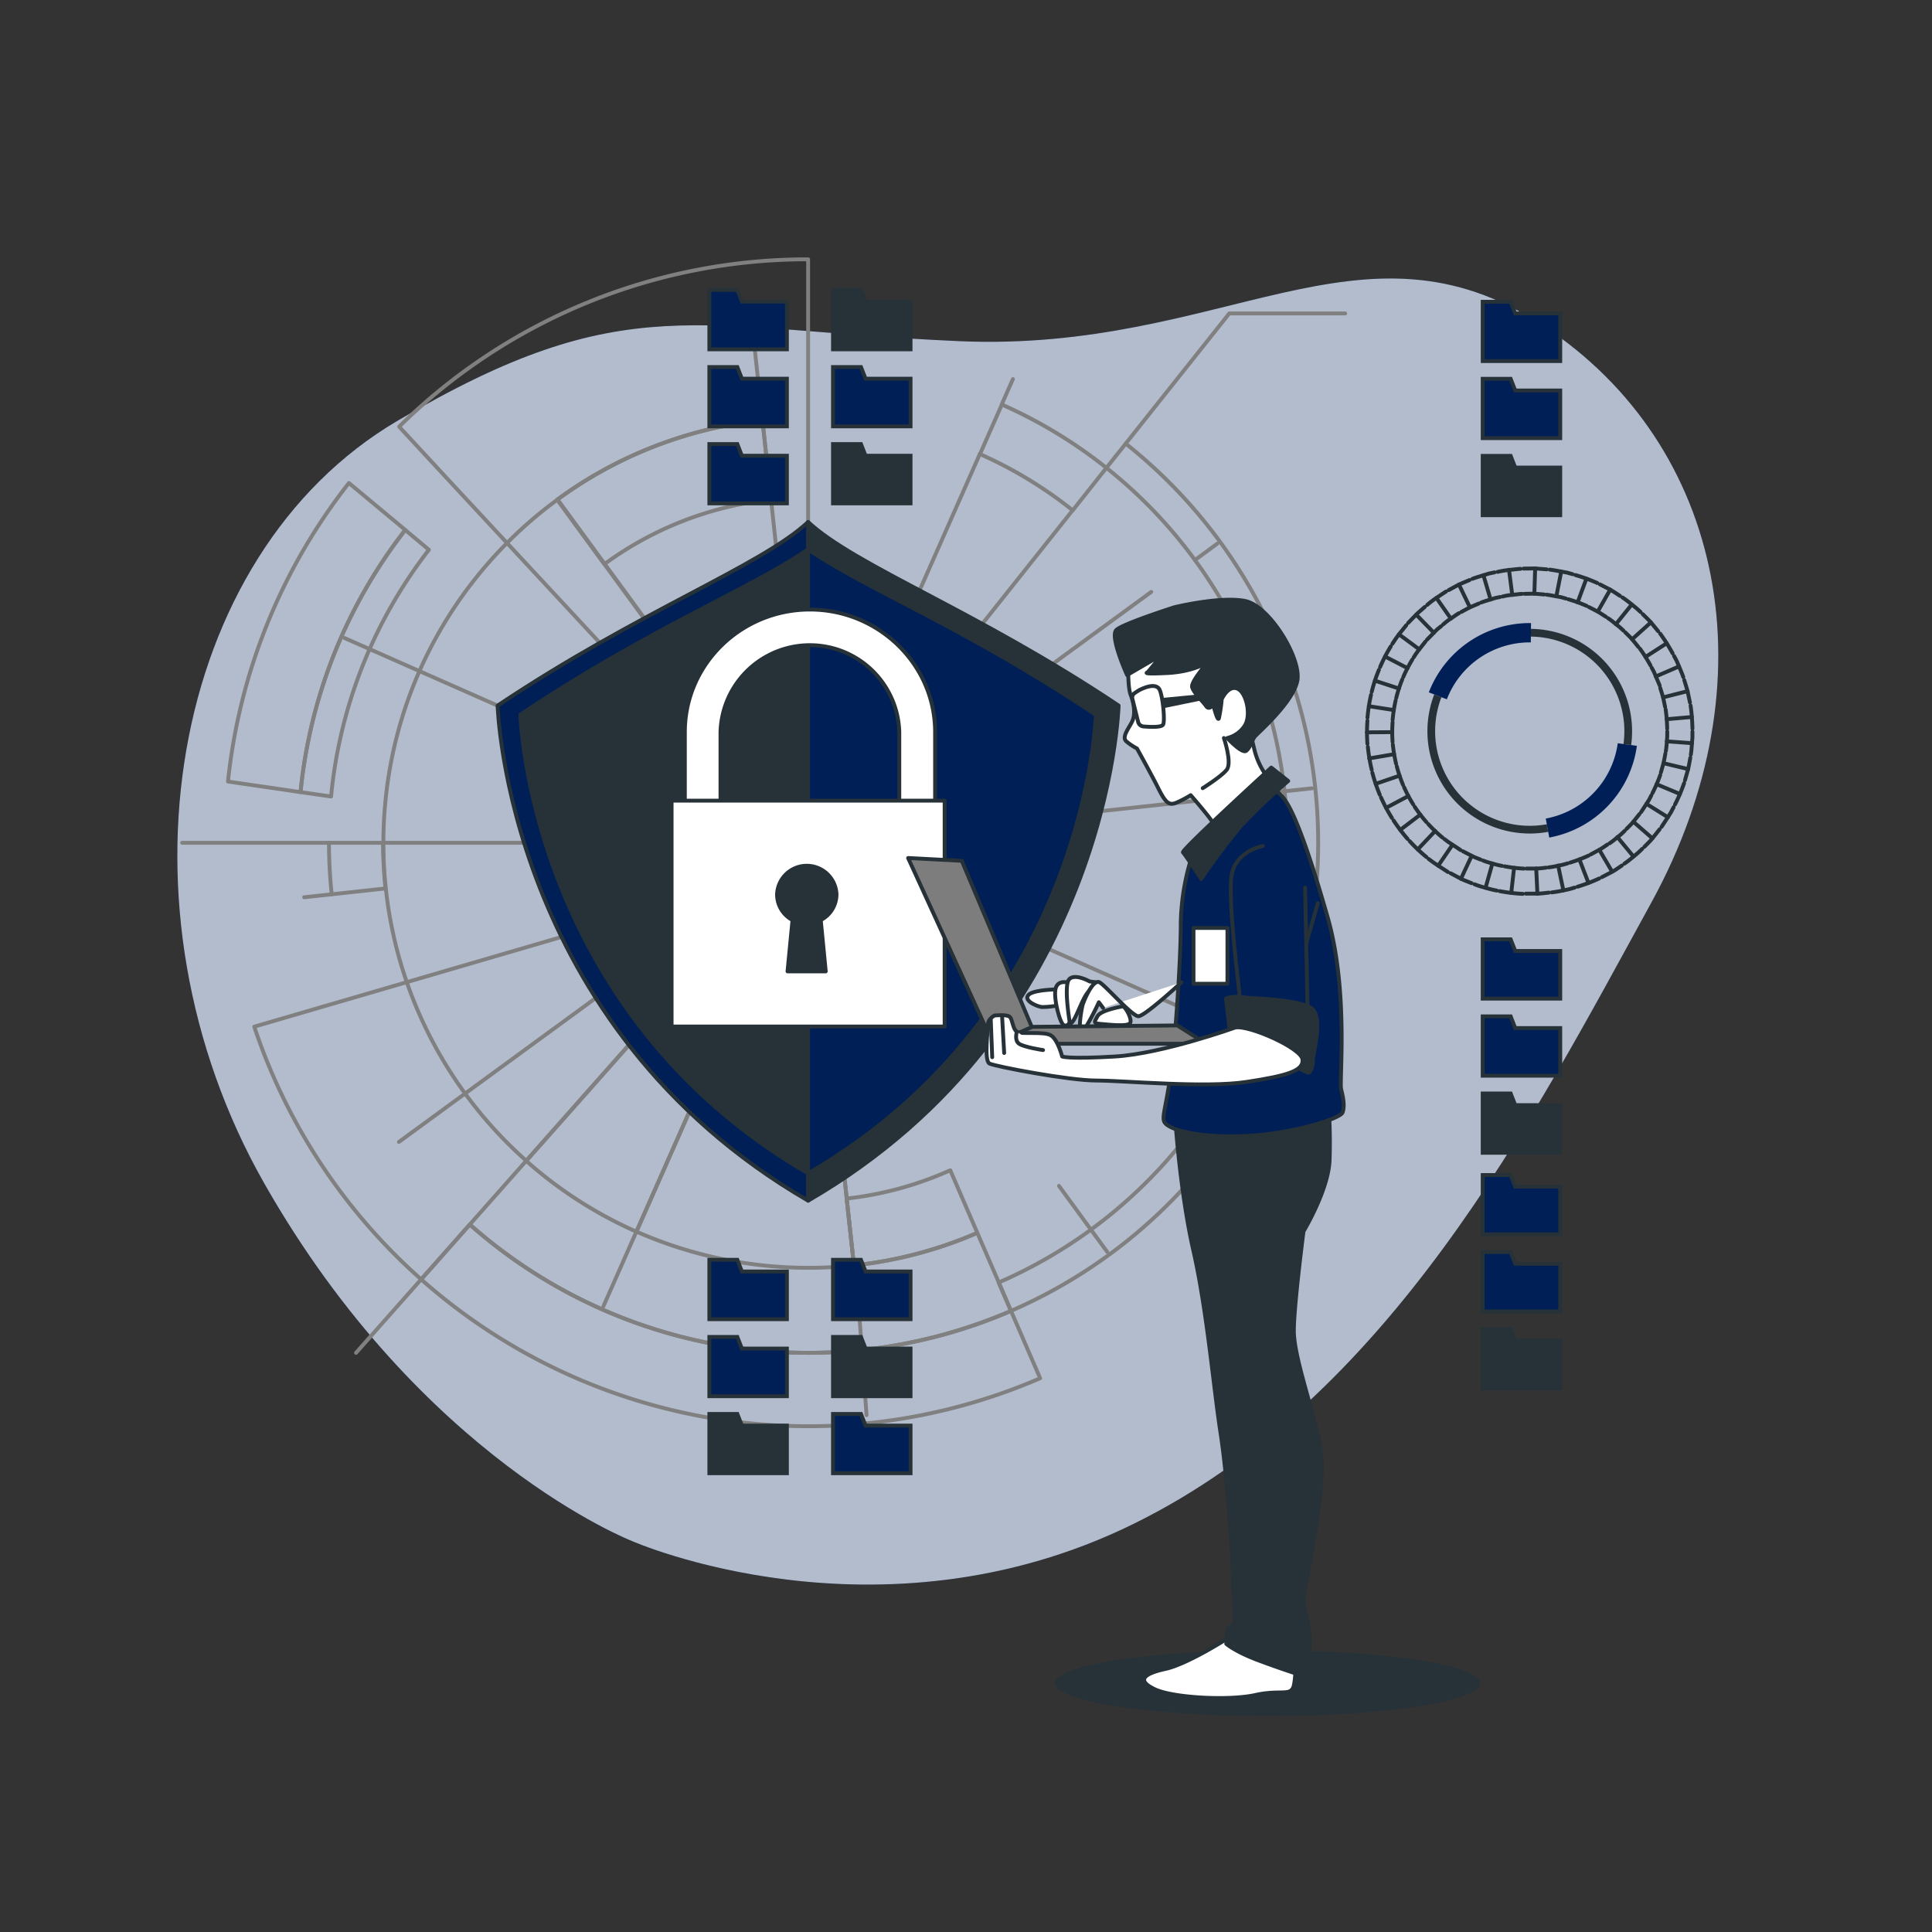 <svg xmlns="http://www.w3.org/2000/svg" viewBox="0 0 500 500"><rect x="0" y="0" width="500" height="500" fill="#333333" stroke="none"/><g id="freepik--background-simple--inject-4"><path d="M163.6,398.84s63.61,28.05,129.72-4.44,102.83-103.87,134.1-160.91,19-118.27-28.05-149.2-82.67,7-151.16,4-86.27-14.2-145.38,20.63S27.84,235,68.44,306.35,163.6,398.84,163.6,398.84Z" style="fill:#001F56"></path><path d="M163.6,398.84s63.61,28.05,129.72-4.44,102.83-103.87,134.1-160.91,19-118.27-28.05-149.2-82.67,7-151.16,4-86.27-14.2-145.38,20.63S27.84,235,68.44,306.35,163.6,398.84,163.6,398.84Z" style="fill:#fff;opacity:0.7"></path></g><g id="freepik--Shield--inject-4"><path d="M104.88,137.14A131.47,131.47,0,0,0,77.78,205L59,202.26A150.22,150.22,0,0,1,90.3,125Z" style="fill:none;stroke:gray;stroke-linecap:round;stroke-linejoin:round"></path><path d="M269.19,356.69A151.1,151.1,0,0,1,109,331.1l12.59-14.2a132.18,132.18,0,0,0,140.06,22.36Z" style="fill:none;stroke:gray;stroke-linecap:round;stroke-linejoin:round"></path><path d="M261.64,339.26A132.18,132.18,0,0,1,121.58,316.9L109,331.1A151.06,151.06,0,0,1,65.8,265.7l18.25-5.33,7.69-2.24,13.46-3.93,90.87-26.54h0l6.2-1.81-66.1,74.57a109.44,109.44,0,0,0,28.51,18.33l41.54-94.05,2.56-.75-1.51-1.63-1-1-.62-.67-1.81-1.94-.53-.57-4-4.33-68.12-73.31-9.53-10.26-5.45-5.87L103.3,110.42A150.52,150.52,0,0,1,209.14,67.11v151L197.32,108.74a109.25,109.25,0,0,0-53.1,20.57l64.92,88.8L221,327.48a109,109,0,0,0,31.93-8.42l5.56,12.85Z" style="fill:none;stroke:gray;stroke-linecap:round;stroke-linejoin:round"></path><path d="M111,142.28a123.28,123.28,0,0,0-25.32,63.85L77.78,205a131.47,131.47,0,0,1,27.1-67.84Z" style="fill:none;stroke:gray;stroke-linecap:round;stroke-linejoin:round"></path><polyline points="202.28 225.85 204.51 223.33 206.02 221.63 206.32 221.29 209.14 218.11 203.36 218.11 201.8 218.11 168.45 218.11 99.14 218.11" style="fill:none;stroke:gray;stroke-linecap:round;stroke-linejoin:round"></polyline><polyline points="85.14 218.11 77.14 218.11 47.14 218.11" style="fill:none;stroke:gray;stroke-linecap:round;stroke-linejoin:round"></polyline><line x1="108.99" y1="331.1" x2="92.14" y2="350.11" style="fill:none;stroke:gray;stroke-linecap:round;stroke-linejoin:round"></line><polyline points="121.58 316.9 126.89 310.91 136.18 300.42" style="fill:none;stroke:gray;stroke-linecap:round;stroke-linejoin:round"></polyline><path d="M341.14,218.11a132,132,0,0,1-79.5,121.15l-3.19-7.35a124,124,0,0,0,27.89-210.83l5-6.27A131.79,131.79,0,0,1,341.14,218.11Z" style="fill:none;stroke:gray;stroke-linecap:round;stroke-linejoin:round"></path><path d="M286.34,121.08l-8.72,11a109.25,109.25,0,0,0-24-14.56l5.66-12.82A123.88,123.88,0,0,1,286.34,121.08Z" style="fill:none;stroke:gray;stroke-linecap:round;stroke-linejoin:round"></path><polyline points="291.33 114.81 318.14 81.11 348.14 81.11" style="fill:none;stroke:gray;stroke-linecap:round;stroke-linejoin:round"></polyline><line x1="277.62" y1="132.03" x2="209.14" y2="218.11" style="fill:none;stroke:gray;stroke-linecap:round;stroke-linejoin:round"></line><path d="M199.54,129.29l-2.22-20.55a109.25,109.25,0,0,0-53.1,20.57L156.42,146A88.86,88.86,0,0,1,199.54,129.29Z" style="fill:none;stroke:gray;stroke-linecap:round;stroke-linejoin:round"></path><path d="M219.09,310.19,221,327.48a109,109,0,0,0,31.93-8.42l-7-16.2A89.44,89.44,0,0,1,219.09,310.19Z" style="fill:none;stroke:gray;stroke-linecap:round;stroke-linejoin:round"></path><path d="M221,327.48a110.42,110.42,0,0,1-56.27-8.73l41.54-94.05-3.95,1.15-66.1,74.57a109.81,109.81,0,0,1-37-82.31c0-3.36.15-6.69.46-10a109.49,109.49,0,0,1,22.18-56.88,110.13,110.13,0,0,1,9.44-10.79,108.86,108.86,0,0,1,13-11.16l64.92,88.8Z" style="fill:none;stroke:gray;stroke-linecap:round;stroke-linejoin:round"></path><line x1="262.14" y1="98.11" x2="259.25" y2="104.65" style="fill:none;stroke:gray;stroke-linecap:round;stroke-linejoin:round"></line><line x1="253.59" y1="117.47" x2="209.14" y2="218.11" style="fill:none;stroke:gray;stroke-linecap:round;stroke-linejoin:round"></line><polyline points="195.04 87.69 195.81 94.82 197.32 108.74" style="fill:none;stroke:gray;stroke-linecap:round;stroke-linejoin:round"></polyline><line x1="209.14" y1="218.11" x2="89.14" y2="165.11" style="fill:none;stroke:gray;stroke-linecap:round;stroke-linejoin:round"></line><path d="M99.77,229.93l-13.92,1.51a124.94,124.94,0,0,1-.71-13.33h14A109.9,109.9,0,0,0,99.77,229.93Z" style="fill:none;stroke:gray;stroke-linecap:round;stroke-linejoin:round"></path><line x1="85.85" y1="231.44" x2="78.72" y2="232.21" style="fill:none;stroke:gray;stroke-linecap:round;stroke-linejoin:round"></line><line x1="209.14" y1="218.11" x2="103.24" y2="295.53" style="fill:none;stroke:gray;stroke-linecap:round;stroke-linejoin:round"></line><polyline points="156.14 338.11 159.03 331.57 164.69 318.75" style="fill:none;stroke:gray;stroke-linecap:round;stroke-linejoin:round"></polyline><polyline points="206.23 224.7 206.69 223.65 207.16 222.59 207.28 222.32 209.14 218.11" style="fill:none;stroke:gray;stroke-linecap:round;stroke-linejoin:round"></polyline><polyline points="224.26 366.23 222.47 341.4 220.96 327.48" style="fill:none;stroke:gray;stroke-linecap:round;stroke-linejoin:round"></polyline><polyline points="286.56 324.01 282.32 318.22 274.06 306.91" style="fill:none;stroke:gray;stroke-linecap:round;stroke-linejoin:round"></polyline><line x1="209.14" y1="218.11" x2="329.14" y2="271.11" style="fill:none;stroke:gray;stroke-linecap:round;stroke-linejoin:round"></line><line x1="209.14" y1="218.11" x2="339.56" y2="204.01" style="fill:none;stroke:gray;stroke-linecap:round;stroke-linejoin:round"></line><line x1="315.04" y1="140.69" x2="309.25" y2="144.93" style="fill:none;stroke:gray;stroke-linecap:round;stroke-linejoin:round"></line><line x1="297.94" y1="153.19" x2="209.14" y2="218.11" style="fill:none;stroke:gray;stroke-linecap:round;stroke-linejoin:round"></line><path d="M209.14,135.09c-12.28,11.44-43.71,23-80.36,47.51,0,0,2.29,82.85,80.36,128.14Z" style="fill:#001F56;stroke:#263238;stroke-linecap:round;stroke-linejoin:round"></path><path d="M209.14,135.09c12.28,11.44,43.71,23,80.36,47.51,0,0-2.29,82.85-80.36,128.14Z" style="fill:#263238;stroke:#263238;stroke-linecap:round;stroke-linejoin:round"></path><path d="M209.14,142.14c-14.82,10.29-40.51,20.09-74.47,42.81,0,0,2.13,76.77,74.47,118.73C281.48,261.72,283.6,185,283.6,185,249.65,162.23,224.08,152.43,209.14,142.14Z" style="fill:#263238;stroke:#263238;stroke-linecap:round;stroke-linejoin:round"></path><path d="M283.6,185c-34-22.72-59.52-32.52-74.46-42.81V303.68C281.48,261.72,283.6,185,283.6,185Z" style="fill:#001F56;stroke:#263238;stroke-linecap:round;stroke-linejoin:round"></path><path d="M237.35,219.54h-55.5a4.56,4.56,0,0,1-4.61-4.51V189.44c0-17.47,14.51-31.69,32.36-31.69S242,172,242,189.44V215A4.57,4.57,0,0,1,237.35,219.54Zm-50.89-9h46.28V189.44a23.15,23.15,0,0,0-46.28,0Z" style="fill:#fff;stroke:#263238;stroke-linecap:round;stroke-linejoin:round"></path><rect x="173.81" y="207.21" width="70.66" height="58.45" style="fill:#fff;stroke:#263238;stroke-linecap:round;stroke-linejoin:round"></rect><path d="M216.49,231.48a7.7,7.7,0,0,0-15.39,0,7.51,7.51,0,0,0,4,6.63l-1.29,13.28h9.89l-1.29-13.28A7.51,7.51,0,0,0,216.49,231.48Z" style="fill:#263238;stroke:#263238;stroke-linecap:round;stroke-linejoin:round"></path></g><g id="freepik--Folders--inject-4"><polygon points="383.72 93.45 403.79 93.45 403.79 81.11 392.14 81.11 390.96 78.1 383.72 78.1 383.72 93.45" style="fill:#001F56;stroke:#263238;stroke-miterlimit:10"></polygon><polygon points="383.72 113.39 403.79 113.39 403.79 101.06 392.14 101.06 390.96 98.04 383.72 98.04 383.72 113.39" style="fill:#001F56;stroke:#263238;stroke-miterlimit:10"></polygon><polygon points="383.72 133.34 403.79 133.34 403.79 121 392.14 121 390.96 117.98 383.72 117.98 383.72 133.34" style="fill:#263238;stroke:#263238;stroke-miterlimit:10"></polygon><polygon points="383.72 258.45 403.79 258.45 403.79 246.11 392.14 246.11 390.96 243.1 383.72 243.1 383.72 258.45" style="fill:#001F56;stroke:#263238;stroke-miterlimit:10"></polygon><polygon points="383.72 278.39 403.79 278.39 403.79 266.06 392.14 266.06 390.96 263.04 383.72 263.04 383.72 278.39" style="fill:#001F56;stroke:#263238;stroke-miterlimit:10"></polygon><polygon points="383.72 298.34 403.79 298.34 403.79 286 392.14 286 390.96 282.99 383.72 282.99 383.72 298.34" style="fill:#263238;stroke:#263238;stroke-miterlimit:10"></polygon><polygon points="383.72 319.45 403.79 319.45 403.79 307.11 392.14 307.11 390.96 304.1 383.72 304.1 383.72 319.45" style="fill:#001F56;stroke:#263238;stroke-miterlimit:10"></polygon><polygon points="383.72 339.39 403.79 339.39 403.79 327.06 392.14 327.06 390.96 324.04 383.72 324.04 383.72 339.39" style="fill:#001F56;stroke:#263238;stroke-miterlimit:10"></polygon><polygon points="383.72 359.34 403.79 359.34 403.79 347 392.14 347 390.96 343.99 383.72 343.99 383.72 359.34" style="fill:#263238;stroke:#263238;stroke-miterlimit:10"></polygon><path d="M353.89,192.52a41.3,41.3,0,0,1,0-6" style="fill:none;stroke:#263238;stroke-linecap:round;stroke-linejoin:round"></path><path d="M360.4,192a35.75,35.75,0,0,1,0-5.07" style="fill:none;stroke:#263238;stroke-linecap:round;stroke-linejoin:round"></path><line x1="353.76" y1="189.53" x2="360.29" y2="189.48" style="fill:none;stroke:#263238;stroke-linecap:round;stroke-linejoin:round"></line><path d="M353.9,185.74a44.28,44.28,0,0,1,.92-5.93" style="fill:none;stroke:#263238;stroke-linecap:round;stroke-linejoin:round"></path><path d="M360.41,186.28a38.38,38.38,0,0,1,.78-5" style="fill:none;stroke:#263238;stroke-linecap:round;stroke-linejoin:round"></path><line x1="354.26" y1="182.76" x2="360.71" y2="183.76" style="fill:none;stroke:#263238;stroke-linecap:round;stroke-linejoin:round"></line><path d="M355,179.05a39.69,39.69,0,0,1,1.87-5.71" style="fill:none;stroke:#263238;stroke-linecap:round;stroke-linejoin:round"></path><path d="M361.34,180.63a35.23,35.23,0,0,1,1.57-4.82" style="fill:none;stroke:#263238;stroke-linecap:round;stroke-linejoin:round"></path><line x1="355.83" y1="176.16" x2="362.04" y2="178.19" style="fill:none;stroke:#263238;stroke-linecap:round;stroke-linejoin:round"></line><path d="M357.17,172.62a42,42,0,0,1,2.76-5.33" style="fill:none;stroke:#263238;stroke-linecap:round;stroke-linejoin:round"></path><path d="M363.17,175.2a36.15,36.15,0,0,1,2.33-4.5" style="fill:none;stroke:#263238;stroke-linecap:round;stroke-linejoin:round"></path><line x1="358.45" y1="169.91" x2="364.25" y2="172.91" style="fill:none;stroke:#263238;stroke-linecap:round;stroke-linejoin:round"></line><path d="M360.34,166.63c.53-.85,1.1-1.67,1.71-2.47l1.88-2.33" style="fill:none;stroke:#263238;stroke-linecap:round;stroke-linejoin:round"></path><path d="M365.85,170.14a25.09,25.09,0,0,1,1.45-2.09l1.59-2" style="fill:none;stroke:#263238;stroke-linecap:round;stroke-linejoin:round"></path><line x1="362.05" y1="164.16" x2="367.3" y2="168.05" style="fill:none;stroke:#263238;stroke-linecap:round;stroke-linejoin:round"></line><path d="M364.42,161.22c.68-.73,1.4-1.43,2.1-2.15.36-.35.69-.72,1.07-1l1.15-1" style="fill:none;stroke:#263238;stroke-linecap:round;stroke-linejoin:round"></path><path d="M369.3,165.56l1.78-1.81c.3-.3.58-.62.9-.9l1-.8" style="fill:none;stroke:#263238;stroke-linecap:round;stroke-linejoin:round"></path><line x1="366.52" y1="159.07" x2="371.08" y2="163.75" style="fill:none;stroke:#263238;stroke-linecap:round;stroke-linejoin:round"></line><path d="M369.35,156.56a20.34,20.34,0,0,1,2.39-1.82c.83-.55,1.65-1.13,2.5-1.66" style="fill:none;stroke:#263238;stroke-linecap:round;stroke-linejoin:round"></path><path d="M373.47,161.62a16.64,16.64,0,0,1,2-1.53c.71-.46,1.4-1,2.11-1.4" style="fill:none;stroke:#263238;stroke-linecap:round;stroke-linejoin:round"></path><line x1="371.74" y1="154.74" x2="375.48" y2="160.09" style="fill:none;stroke:#263238;stroke-linecap:round;stroke-linejoin:round"></line><path d="M374.93,152.71l2.64-1.43c.91-.41,1.84-.78,2.76-1.17" style="fill:none;stroke:#263238;stroke-linecap:round;stroke-linejoin:round"></path><polyline points="378.18 158.37 380.41 157.17 382.74 156.18" style="fill:none;stroke:#263238;stroke-linecap:round;stroke-linejoin:round"></polyline><line x1="377.57" y1="151.28" x2="380.41" y2="157.17" style="fill:none;stroke:#263238;stroke-linecap:round;stroke-linejoin:round"></line><path d="M381.06,149.8c.92-.37,1.9-.61,2.85-.93l1.43-.44,1.47-.31" style="fill:none;stroke:#263238;stroke-linecap:round;stroke-linejoin:round"></path><path d="M383.35,155.92c.79-.32,1.61-.52,2.41-.78l1.22-.38,1.24-.26" style="fill:none;stroke:#263238;stroke-linecap:round;stroke-linejoin:round"></path><line x1="383.91" y1="148.87" x2="385.76" y2="155.14" style="fill:none;stroke:#263238;stroke-linecap:round;stroke-linejoin:round"></line><path d="M387.58,148a23,23,0,0,1,2.95-.49c1-.1,2-.24,3-.3" style="fill:none;stroke:#263238;stroke-linecap:round;stroke-linejoin:round"></path><path d="M388.87,154.37a16.11,16.11,0,0,1,2.5-.42c.84-.08,1.68-.21,2.52-.26" style="fill:none;stroke:#263238;stroke-linecap:round;stroke-linejoin:round"></path><line x1="390.53" y1="147.47" x2="391.37" y2="153.95" style="fill:none;stroke:#263238;stroke-linecap:round;stroke-linejoin:round"></line><polyline points="394.3 147.15 397.3 147.11 400.3 147.35" style="fill:none;stroke:#263238;stroke-linecap:round;stroke-linejoin:round"></polyline><polyline points="394.55 153.68 397.09 153.64 399.62 153.85" style="fill:none;stroke:#263238;stroke-linecap:round;stroke-linejoin:round"></polyline><line x1="397.3" y1="147.11" x2="397.09" y2="153.64" style="fill:none;stroke:#263238;stroke-linecap:round;stroke-linejoin:round"></line><path d="M401.08,147.41c1,.12,2,.34,3,.51.49.09,1,.17,1.47.27l1.45.41" style="fill:none;stroke:#263238;stroke-linecap:round;stroke-linejoin:round"></path><path d="M400.28,153.9c.84.1,1.67.29,2.5.43.41.07.83.14,1.25.23l1.21.34" style="fill:none;stroke:#263238;stroke-linecap:round;stroke-linejoin:round"></path><line x1="404.04" y1="147.92" x2="402.78" y2="154.33" style="fill:none;stroke:#263238;stroke-linecap:round;stroke-linejoin:round"></line><path d="M407.71,148.82a43.15,43.15,0,0,1,5.64,2.05" style="fill:none;stroke:#263238;stroke-linecap:round;stroke-linejoin:round"></path><path d="M405.88,155.09a38.63,38.63,0,0,1,4.76,1.72" style="fill:none;stroke:#263238;stroke-linecap:round;stroke-linejoin:round"></path><line x1="410.56" y1="149.75" x2="408.29" y2="155.88" style="fill:none;stroke:#263238;stroke-linecap:round;stroke-linejoin:round"></line><path d="M414.05,151.23l2.67,1.37c.87.49,1.69,1.07,2.53,1.61" style="fill:none;stroke:#263238;stroke-linecap:round;stroke-linejoin:round"></path><path d="M411.23,157.12l2.26,1.16c.73.41,1.42.91,2.14,1.36" style="fill:none;stroke:#263238;stroke-linecap:round;stroke-linejoin:round"></path><line x1="416.72" y1="152.6" x2="413.49" y2="158.28" style="fill:none;stroke:#263238;stroke-linecap:round;stroke-linejoin:round"></line><path d="M419.91,154.63a26.3,26.3,0,0,1,2.39,1.81,24.94,24.94,0,0,1,2.28,1.95" style="fill:none;stroke:#263238;stroke-linecap:round;stroke-linejoin:round"></path><path d="M416.18,160a20.21,20.21,0,0,1,2,1.53,19.19,19.19,0,0,1,1.94,1.65" style="fill:none;stroke:#263238;stroke-linecap:round;stroke-linejoin:round"></path><line x1="422.3" y1="156.44" x2="418.2" y2="161.53" style="fill:none;stroke:#263238;stroke-linecap:round;stroke-linejoin:round"></line><path d="M425.14,158.94c.7.71,1.45,1.38,2.11,2.13l1.91,2.32" style="fill:none;stroke:#263238;stroke-linecap:round;stroke-linejoin:round"></path><path d="M420.61,163.64c.59.61,1.23,1.17,1.78,1.8l1.62,2" style="fill:none;stroke:#263238;stroke-linecap:round;stroke-linejoin:round"></path><line x1="427.25" y1="161.07" x2="422.39" y2="165.44" style="fill:none;stroke:#263238;stroke-linecap:round;stroke-linejoin:round"></line><path d="M429.66,164a46.21,46.21,0,0,1,3.21,5.08" style="fill:none;stroke:#263238;stroke-linecap:round;stroke-linejoin:round"></path><path d="M424.43,167.9a40,40,0,0,1,2.7,4.29" style="fill:none;stroke:#263238;stroke-linecap:round;stroke-linejoin:round"></path><line x1="431.34" y1="166.48" x2="425.85" y2="170.01" style="fill:none;stroke:#263238;stroke-linecap:round;stroke-linejoin:round"></line><path d="M433.24,169.76l.7,1.32.59,1.39c.37.92.81,1.83,1.11,2.78" style="fill:none;stroke:#263238;stroke-linecap:round;stroke-linejoin:round"></path><path d="M427.44,172.77l.6,1.12.49,1.17c.31.79.7,1.55,1,2.35" style="fill:none;stroke:#263238;stroke-linecap:round;stroke-linejoin:round"></path><line x1="434.53" y1="172.47" x2="428.53" y2="175.06" style="fill:none;stroke:#263238;stroke-linecap:round;stroke-linejoin:round"></line><path d="M435.88,176c.29,1,.61,1.9.86,2.87l.62,2.94" style="fill:none;stroke:#263238;stroke-linecap:round;stroke-linejoin:round"></path><path d="M429.67,178.05c.24.81.52,1.61.74,2.43l.52,2.48" style="fill:none;stroke:#263238;stroke-linecap:round;stroke-linejoin:round"></path><line x1="436.74" y1="178.87" x2="430.41" y2="180.48" style="fill:none;stroke:#263238;stroke-linecap:round;stroke-linejoin:round"></line><path d="M437.52,182.58a47.72,47.72,0,0,1,.48,6" style="fill:none;stroke:#263238;stroke-linecap:round;stroke-linejoin:round"></path><path d="M431.07,183.61a42.77,42.77,0,0,1,.4,5" style="fill:none;stroke:#263238;stroke-linecap:round;stroke-linejoin:round"></path><line x1="437.85" y1="185.56" x2="431.34" y2="186.13" style="fill:none;stroke:#263238;stroke-linecap:round;stroke-linejoin:round"></line><path d="M438,189.34c0,.5,0,1,0,1.5l-.12,1.49c-.1,1-.11,2-.3,3" style="fill:none;stroke:#263238;stroke-linecap:round;stroke-linejoin:round"></path><path d="M431.48,189.33c0,.42,0,.84,0,1.26l-.1,1.27a23.64,23.64,0,0,1-.26,2.52" style="fill:none;stroke:#263238;stroke-linecap:round;stroke-linejoin:round"></path><line x1="437.89" y1="192.33" x2="431.38" y2="191.86" style="fill:none;stroke:#263238;stroke-linecap:round;stroke-linejoin:round"></line><path d="M437.45,196.09c-.19,1-.33,2-.56,2.95l-.82,2.89" style="fill:none;stroke:#263238;stroke-linecap:round;stroke-linejoin:round"></path><path d="M431,195c-.17.83-.28,1.67-.48,2.49l-.69,2.44" style="fill:none;stroke:#263238;stroke-linecap:round;stroke-linejoin:round"></path><line x1="436.89" y1="199.04" x2="430.53" y2="197.52" style="fill:none;stroke:#263238;stroke-linecap:round;stroke-linejoin:round"></line><path d="M435.85,202.68a44.9,44.9,0,0,1-2.36,5.52" style="fill:none;stroke:#263238;stroke-linecap:round;stroke-linejoin:round"></path><path d="M429.66,200.6a39.7,39.7,0,0,1-2,4.65" style="fill:none;stroke:#263238;stroke-linecap:round;stroke-linejoin:round"></path><line x1="434.76" y1="205.48" x2="428.73" y2="202.96" style="fill:none;stroke:#263238;stroke-linecap:round;stroke-linejoin:round"></line><path d="M433.13,208.9l-.69,1.33c-.25.43-.54.84-.8,1.27L430,214" style="fill:none;stroke:#263238;stroke-linecap:round;stroke-linejoin:round"></path><path d="M427.36,205.84l-.58,1.13c-.21.37-.46.71-.68,1.07l-1.39,2.13" style="fill:none;stroke:#263238;stroke-linecap:round;stroke-linejoin:round"></path><line x1="431.64" y1="211.5" x2="426.1" y2="208.04" style="fill:none;stroke:#263238;stroke-linecap:round;stroke-linejoin:round"></line><path d="M429.51,214.62,427.62,217c-.63.78-1.38,1.45-2.07,2.17" style="fill:none;stroke:#263238;stroke-linecap:round;stroke-linejoin:round"></path><path d="M424.29,210.68l-1.59,2c-.53.66-1.17,1.22-1.75,1.83" style="fill:none;stroke:#263238;stroke-linecap:round;stroke-linejoin:round"></path><line x1="427.62" y1="216.95" x2="422.7" y2="212.66" style="fill:none;stroke:#263238;stroke-linecap:round;stroke-linejoin:round"></line><path d="M425,219.68a23.7,23.7,0,0,1-2.25,2,25,25,0,0,1-2.37,1.84" style="fill:none;stroke:#263238;stroke-linecap:round;stroke-linejoin:round"></path><path d="M420.48,215a17.83,17.83,0,0,1-1.9,1.68,20.1,20.1,0,0,1-2,1.56" style="fill:none;stroke:#263238;stroke-linecap:round;stroke-linejoin:round"></path><line x1="422.75" y1="221.67" x2="418.58" y2="216.64" style="fill:none;stroke:#263238;stroke-linecap:round;stroke-linejoin:round"></line><path d="M419.74,224c-.85.54-1.64,1.16-2.53,1.63L414.57,227" style="fill:none;stroke:#263238;stroke-linecap:round;stroke-linejoin:round"></path><path d="M416,218.56c-.72.46-1.38,1-2.13,1.38l-2.23,1.21" style="fill:none;stroke:#263238;stroke-linecap:round;stroke-linejoin:round"></path><line x1="417.21" y1="225.58" x2="413.91" y2="219.94" style="fill:none;stroke:#263238;stroke-linecap:round;stroke-linejoin:round"></line><path d="M413.87,227.35a43.7,43.7,0,0,1-5.61,2.13" style="fill:none;stroke:#263238;stroke-linecap:round;stroke-linejoin:round"></path><path d="M411.09,221.44a38.79,38.79,0,0,1-4.74,1.8" style="fill:none;stroke:#263238;stroke-linecap:round;stroke-linejoin:round"></path><line x1="411.1" y1="228.52" x2="408.75" y2="222.42" style="fill:none;stroke:#263238;stroke-linecap:round;stroke-linejoin:round"></line><path d="M407.51,229.71a22.08,22.08,0,0,1-2.91.72,26.77,26.77,0,0,1-3,.52" style="fill:none;stroke:#263238;stroke-linecap:round;stroke-linejoin:round"></path><path d="M405.71,223.43a17,17,0,0,1-2.46.6,19.42,19.42,0,0,1-2.49.45" style="fill:none;stroke:#263238;stroke-linecap:round;stroke-linejoin:round"></path><line x1="404.6" y1="230.43" x2="403.25" y2="224.03" style="fill:none;stroke:#263238;stroke-linecap:round;stroke-linejoin:round"></line><path d="M400.87,231c-1,.09-2,.28-3,.27l-3,0" style="fill:none;stroke:#263238;stroke-linecap:round;stroke-linejoin:round"></path><path d="M400.1,224.55a23.78,23.78,0,0,1-2.53.23l-2.54,0" style="fill:none;stroke:#263238;stroke-linecap:round;stroke-linejoin:round"></path><line x1="397.88" y1="231.31" x2="397.57" y2="224.78" style="fill:none;stroke:#263238;stroke-linecap:round;stroke-linejoin:round"></line><path d="M394.1,231.33a42.52,42.52,0,0,1-6-.71" style="fill:none;stroke:#263238;stroke-linecap:round;stroke-linejoin:round"></path><path d="M394.37,224.8a37.11,37.11,0,0,1-5-.6" style="fill:none;stroke:#263238;stroke-linecap:round;stroke-linejoin:round"></path><line x1="391.11" y1="231.09" x2="391.84" y2="224.6" style="fill:none;stroke:#263238;stroke-linecap:round;stroke-linejoin:round"></line><path d="M387.37,230.48a24.24,24.24,0,0,1-2.91-.72,23.21,23.21,0,0,1-2.86-.91" style="fill:none;stroke:#263238;stroke-linecap:round;stroke-linejoin:round"></path><path d="M388.69,224.08a19.21,19.21,0,0,1-2.46-.61,20.41,20.41,0,0,1-2.41-.76" style="fill:none;stroke:#263238;stroke-linecap:round;stroke-linejoin:round"></path><line x1="384.46" y1="229.76" x2="386.23" y2="223.47" style="fill:none;stroke:#263238;stroke-linecap:round;stroke-linejoin:round"></line><path d="M380.87,228.57c-.93-.39-1.89-.7-2.78-1.15L375.42,226" style="fill:none;stroke:#263238;stroke-linecap:round;stroke-linejoin:round"></path><path d="M383.2,222.47c-.78-.33-1.59-.58-2.34-1l-2.25-1.16" style="fill:none;stroke:#263238;stroke-linecap:round;stroke-linejoin:round"></path><line x1="378.09" y1="227.42" x2="380.86" y2="221.5" style="fill:none;stroke:#263238;stroke-linecap:round;stroke-linejoin:round"></line><path d="M374.73,225.68c-1.66-1.12-3.4-2.11-5-3.39" style="fill:none;stroke:#263238;stroke-linecap:round;stroke-linejoin:round"></path><path d="M378,220c-1.4-1-2.89-1.78-4.19-2.86" style="fill:none;stroke:#263238;stroke-linecap:round;stroke-linejoin:round"></path><line x1="372.21" y1="224.04" x2="375.89" y2="218.64" style="fill:none;stroke:#263238;stroke-linecap:round;stroke-linejoin:round"></line><path d="M369.17,221.81a41.51,41.51,0,0,1-4.36-4.13" style="fill:none;stroke:#263238;stroke-linecap:round;stroke-linejoin:round"></path><path d="M373.31,216.76a36.83,36.83,0,0,1-3.68-3.49" style="fill:none;stroke:#263238;stroke-linecap:round;stroke-linejoin:round"></path><line x1="366.92" y1="219.82" x2="371.41" y2="215.07" style="fill:none;stroke:#263238;stroke-linecap:round;stroke-linejoin:round"></line><path d="M364.28,217.11a44.2,44.2,0,0,1-3.63-4.78" style="fill:none;stroke:#263238;stroke-linecap:round;stroke-linejoin:round"></path><path d="M369.18,212.78a36.3,36.3,0,0,1-3.07-4" style="fill:none;stroke:#263238;stroke-linecap:round;stroke-linejoin:round"></path><line x1="362.38" y1="214.78" x2="367.58" y2="210.82" style="fill:none;stroke:#263238;stroke-linecap:round;stroke-linejoin:round"></line><path d="M360.22,211.67a42.69,42.69,0,0,1-2.82-5.3" style="fill:none;stroke:#263238;stroke-linecap:round;stroke-linejoin:round"></path><path d="M365.75,208.2a36.23,36.23,0,0,1-2.38-4.48" style="fill:none;stroke:#263238;stroke-linecap:round;stroke-linejoin:round"></path><line x1="358.72" y1="209.07" x2="364.49" y2="206" style="fill:none;stroke:#263238;stroke-linecap:round;stroke-linejoin:round"></line><path d="M357.08,205.66a44.26,44.26,0,0,1-1.92-5.69" style="fill:none;stroke:#263238;stroke-linecap:round;stroke-linejoin:round"></path><path d="M363.1,203.12a37.24,37.24,0,0,1-1.62-4.81" style="fill:none;stroke:#263238;stroke-linecap:round;stroke-linejoin:round"></path><line x1="356.03" y1="202.85" x2="362.21" y2="200.74" style="fill:none;stroke:#263238;stroke-linecap:round;stroke-linejoin:round"></line><path d="M355,199.22a43.81,43.81,0,0,1-1-5.92" style="fill:none;stroke:#263238;stroke-linecap:round;stroke-linejoin:round"></path><path d="M361.31,197.67a38.68,38.68,0,0,1-.85-5" style="fill:none;stroke:#263238;stroke-linecap:round;stroke-linejoin:round"></path><line x1="354.36" y1="196.28" x2="360.8" y2="195.18" style="fill:none;stroke:#263238;stroke-linecap:round;stroke-linejoin:round"></line><path d="M396.2,163.75a25.5,25.5,0,0,1,24.95,28.94" style="fill:none;stroke:#263238;stroke-miterlimit:10;stroke-width:2px"></path><path d="M372.11,180.08a25.51,25.51,0,0,1,24.09-16.33" style="fill:none;stroke:#001F56;stroke-miterlimit:10;stroke-width:5px"></path><path d="M400.49,214.3a25.49,25.49,0,0,1-28.38-34.22" style="fill:none;stroke:#263238;stroke-miterlimit:10;stroke-width:2px"></path><path d="M421.15,192.69a25.5,25.5,0,0,1-20.66,21.61" style="fill:none;stroke:#001F56;stroke-miterlimit:10;stroke-width:5px"></path><polygon points="183.58 341.4 203.65 341.4 203.65 329.06 192 329.06 190.82 326.04 183.58 326.04 183.58 341.4" style="fill:#001F56;stroke:#263238;stroke-miterlimit:10"></polygon><polygon points="183.58 361.34 203.65 361.34 203.65 349 192 349 190.82 345.99 183.58 345.99 183.58 361.34" style="fill:#001F56;stroke:#263238;stroke-miterlimit:10"></polygon><polygon points="183.58 381.28 203.65 381.28 203.65 368.94 192 368.94 190.82 365.93 183.58 365.93 183.58 381.28" style="fill:#263238;stroke:#263238;stroke-miterlimit:10"></polygon><polygon points="215.58 341.4 235.65 341.4 235.65 329.06 224 329.06 222.82 326.04 215.58 326.04 215.58 341.4" style="fill:#001F56;stroke:#263238;stroke-miterlimit:10"></polygon><polygon points="215.58 361.34 235.65 361.34 235.65 349 224 349 222.82 345.99 215.58 345.99 215.58 361.34" style="fill:#263238;stroke:#263238;stroke-miterlimit:10"></polygon><polygon points="215.58 381.28 235.65 381.28 235.65 368.94 224 368.94 222.82 365.93 215.58 365.93 215.58 381.28" style="fill:#001F56;stroke:#263238;stroke-miterlimit:10"></polygon><polygon points="183.58 90.4 203.65 90.4 203.65 78.06 192 78.06 190.82 75.04 183.58 75.04 183.58 90.4" style="fill:#001F56;stroke:#263238;stroke-miterlimit:10"></polygon><polygon points="183.58 110.34 203.65 110.34 203.65 98 192 98 190.82 94.99 183.58 94.99 183.58 110.34" style="fill:#001F56;stroke:#263238;stroke-miterlimit:10"></polygon><polygon points="183.58 130.28 203.65 130.28 203.65 117.94 192 117.94 190.82 114.93 183.58 114.93 183.58 130.28" style="fill:#001F56;stroke:#263238;stroke-miterlimit:10"></polygon><polygon points="215.58 90.4 235.65 90.4 235.65 78.06 224 78.06 222.82 75.04 215.58 75.04 215.58 90.4" style="fill:#263238;stroke:#263238;stroke-miterlimit:10"></polygon><polygon points="215.58 110.34 235.65 110.34 235.65 98 224 98 222.82 94.99 215.58 94.99 215.58 110.34" style="fill:#001F56;stroke:#263238;stroke-miterlimit:10"></polygon><polygon points="215.58 130.28 235.65 130.28 235.65 117.94 224 117.94 222.82 114.93 215.58 114.93 215.58 130.28" style="fill:#263238;stroke:#263238;stroke-miterlimit:10"></polygon></g><g id="freepik--Character--inject-4"><ellipse cx="328.07" cy="435.61" rx="55" ry="8.5" style="fill:#263238"></ellipse><path d="M317.85,423.92s-10.5,6.75-16.25,8-7.5,3-2.75,5.25,19.25,3,26,1.5,9.25.5,10-2.5a19.12,19.12,0,0,0-.25-8.5C334.1,425.42,321.85,421.92,317.85,423.92Z" style="fill:#fff;stroke:#263238;stroke-linecap:round;stroke-linejoin:round"></path><path d="M304.1,288.92s1.25,19.5,4.75,34.75,5.25,35.75,7,47,3,29.75,3.25,38,.75,10.75.25,11.5-1.75,1-1.75,2-.25,3.25-.25,3.25,2.25,2,8.25,4.25,10,3.5,10,3.5a10.84,10.84,0,0,0,3.25-6.5c.75-4.5-1.5-9.75-1.5-12.75s6.5-29.25,4.25-40-6.75-23-6.75-29.5,2.5-25.75,2.5-25.75,6.5-10.75,6.75-18.5a132.63,132.63,0,0,0-.25-13.75S314.35,290.67,304.1,288.92Z" style="fill:#263238;stroke:#263238;stroke-linecap:round;stroke-linejoin:round"></path><path d="M309.25,219.31a60.1,60.1,0,0,0-3.66,19.38c0,10.05-1.46,31.81-2.93,41.31s-2.55,10.06,0,11.52,10.06,3.11,21.21,2.38,23-4.39,23.59-6,.18-3.84-.37-6,2-25.23-3.47-44.42-9.33-28.89-11.89-31.45l-2.56-2.56Z" style="fill:#001F56;stroke:#263238;stroke-linecap:round;stroke-linejoin:round"></path><path d="M292.06,170.67s-.36,6.77.55,9.15,1.28,5.11.37,6.94-2.75,4-1.47,5.12a15.22,15.22,0,0,0,2.74,1.83s3.66,6.58,5.49,10.24,2.74,4.57,4.57,3.84a27.49,27.49,0,0,0,3.84-2s5.12,5.85,5.85,7.31a9.23,9.23,0,0,0,2.56,2.74L329,202.3a19.13,19.13,0,0,1-4.39-8.41c-1.28-5.3-1.64-6-.36-8.41s3.84-2.56,2.37-8.41.55-7.68-4.75-11.33-15.36-4.21-18.28-4.21a10.85,10.85,0,0,0-6.58,2C295.53,164.64,292.06,170.67,292.06,170.67Z" style="fill:#fff;stroke:#263238;stroke-linecap:round;stroke-linejoin:round"></path><path d="M303.94,157.15s-13.16,4.2-15,5.85,2.75,11.7,2.75,11.7l9.14-5.31L297,174s-2,.54,5.12.18,10.6-2.93,10.6-2.93-4.57,5.12-4.2,6.58,2.92,3.84,3.65,4.94,1.83-.36,1.83-.36,1.1,4.57,1.46,3.47a39.35,39.35,0,0,0,.73-4.94s1.65-3.65,4-2.74,3.65,6.76,2,9.51a7.42,7.42,0,0,1-4.57,3.29s3.84,4.2,4.93,3.29,1.47-2.74,2.2-3.66,9.87-8.77,11-14.44-7.13-19.38-13.53-20.66S303.94,157.15,303.94,157.15Z" style="fill:#263238;stroke:#263238;stroke-linecap:round;stroke-linejoin:round"></path><path d="M293.05,180.8l1.49,6A1.54,1.54,0,0,0,295.9,188c1.67.15,4.72.3,5.12-.49.55-1.09-.18-8.22-1.1-9.32-1.12-1.35-3.67-.27-4.91.32a13.9,13.9,0,0,0-1.45.93A1.34,1.34,0,0,0,293.05,180.8Z" style="fill:#fff;stroke:#263238;stroke-linecap:round;stroke-linejoin:round"></path><polygon points="301.2 181.09 316.38 179.63 301.27 182.74 301.2 181.09" style="fill:#263238;stroke:#263238;stroke-linecap:round;stroke-linejoin:round"></polygon><path d="M316.74,191s2.2,6.4.73,8.22-6.21,4.76-6.21,4.76" style="fill:#fff;stroke:#263238;stroke-linecap:round;stroke-linejoin:round"></path><path d="M329,198.65s-23.4,21.39-22.85,21.94,4.72,6.9,4.72,6.9a163.3,163.3,0,0,1,10.33-13.78,159,159,0,0,1,12.19-11.59Z" style="fill:#263238;stroke:#263238;stroke-linecap:round;stroke-linejoin:round"></path><path d="M274,256.05s-6.58,0-7.86,1.47,2.19,2.92,3.47,3.1a22.15,22.15,0,0,0,4.76-.54Z" style="fill:#fff;stroke:#263238;stroke-linecap:round;stroke-linejoin:round"></path><path d="M276.89,254.41s-2.93-1.1-3.66,1.28,1.1,9.5,2.19,9.69,1.65-.55,1.65-2.74S276.89,254.41,276.89,254.41Z" style="fill:#fff;stroke:#263238;stroke-linecap:round;stroke-linejoin:round"></path><path d="M282,254s-3.84-2.19-5.31-.55.19,11.34.19,11.34c1.09.55,2.92-5.85,4.57-7.86a19.46,19.46,0,0,0,2-2.74Z" style="fill:#fff;stroke:#263238;stroke-linecap:round;stroke-linejoin:round"></path><path d="M305.77,254.23s-9.5,8.77-11.15,8.77-8.41-7.86-10.05-8.77-3.84,4.2-4.39,5.85a29.42,29.42,0,0,0-.73,5.48,1.07,1.07,0,0,0,1.82-.18,64.4,64.4,0,0,0,3.11-6l1.1,1.47" style="fill:#fff;stroke:#263238;stroke-linecap:round;stroke-linejoin:round"></path><path d="M290.6,260.44s-5.67.92-6.58,2.56-1.1,1.83.91,2,6.77.73,7.5-.18S291.33,260.62,290.6,260.44Z" style="fill:#fff;stroke:#263238;stroke-linecap:round;stroke-linejoin:round"></path><polygon points="257.69 271.59 235.02 222.05 248.91 222.78 268.48 269.22 257.69 271.59" style="fill:#7d7d7d;stroke:#263238;stroke-linecap:round;stroke-linejoin:round"></polygon><polygon points="267.2 265.74 257.14 270.13 312.17 270.13 304.68 265.38 267.2 265.74" style="fill:#7d7d7d;stroke:#263238;stroke-linecap:round;stroke-linejoin:round"></polygon><path d="M326.8,218.94s-6.95,1.28-8.05,7.5,2,30,2,30.53v4.39c0,1.09,4.39.73,9.51,3.1s8.23,6.22,8.23,3.29-.73-38-.73-38" style="fill:#001F56;stroke:#263238;stroke-linecap:round;stroke-linejoin:round"></path><line x1="338.13" y1="243.8" x2="341.06" y2="233.75" style="fill:#fff;stroke:#263238;stroke-linecap:round;stroke-linejoin:round"></line><path d="M317.29,258.43l.91,7.86s19.93,11.7,20.48,11.34,1.1-1.47,1.1-3.29,2.92-11.34-.55-13.53S323,258.25,323,258.25,319.3,257.52,317.29,258.43Z" style="fill:#263238;stroke:#263238;stroke-linecap:round;stroke-linejoin:round"></path><path d="M319.67,265.93s-18.83,6.76-31.08,7.49-13.71,0-13.71,0-1.1-4.39-2.93-5.48-7.68-.19-8.78-.92-1.09-3.1-1.82-3.84-4-.36-4-.36-1.64.91-1.64,2.19-1.1,9.51.36,10.24,20.48,4.39,27.61,4.39,28.16,2,38.94.36,14.81-2.92,14.45-5.85S323.14,265.19,319.67,265.93Z" style="fill:#fff;stroke:#263238;stroke-linecap:round;stroke-linejoin:round"></path><line x1="256.41" y1="263.92" x2="256.78" y2="273.6" style="fill:#fff;stroke:#263238;stroke-linecap:round;stroke-linejoin:round"></line><line x1="259.34" y1="263" x2="259.88" y2="272.51" style="fill:#fff;stroke:#263238;stroke-linecap:round;stroke-linejoin:round"></line><path d="M263.17,267s-.73,2.2.55,3.11,6.22,1.65,6.22,1.65" style="fill:#fff;stroke:#263238;stroke-linecap:round;stroke-linejoin:round"></path><rect x="308.88" y="240.15" width="8.78" height="14.44" style="fill:#fff;stroke:#263238;stroke-linecap:round;stroke-linejoin:round"></rect></g></svg>